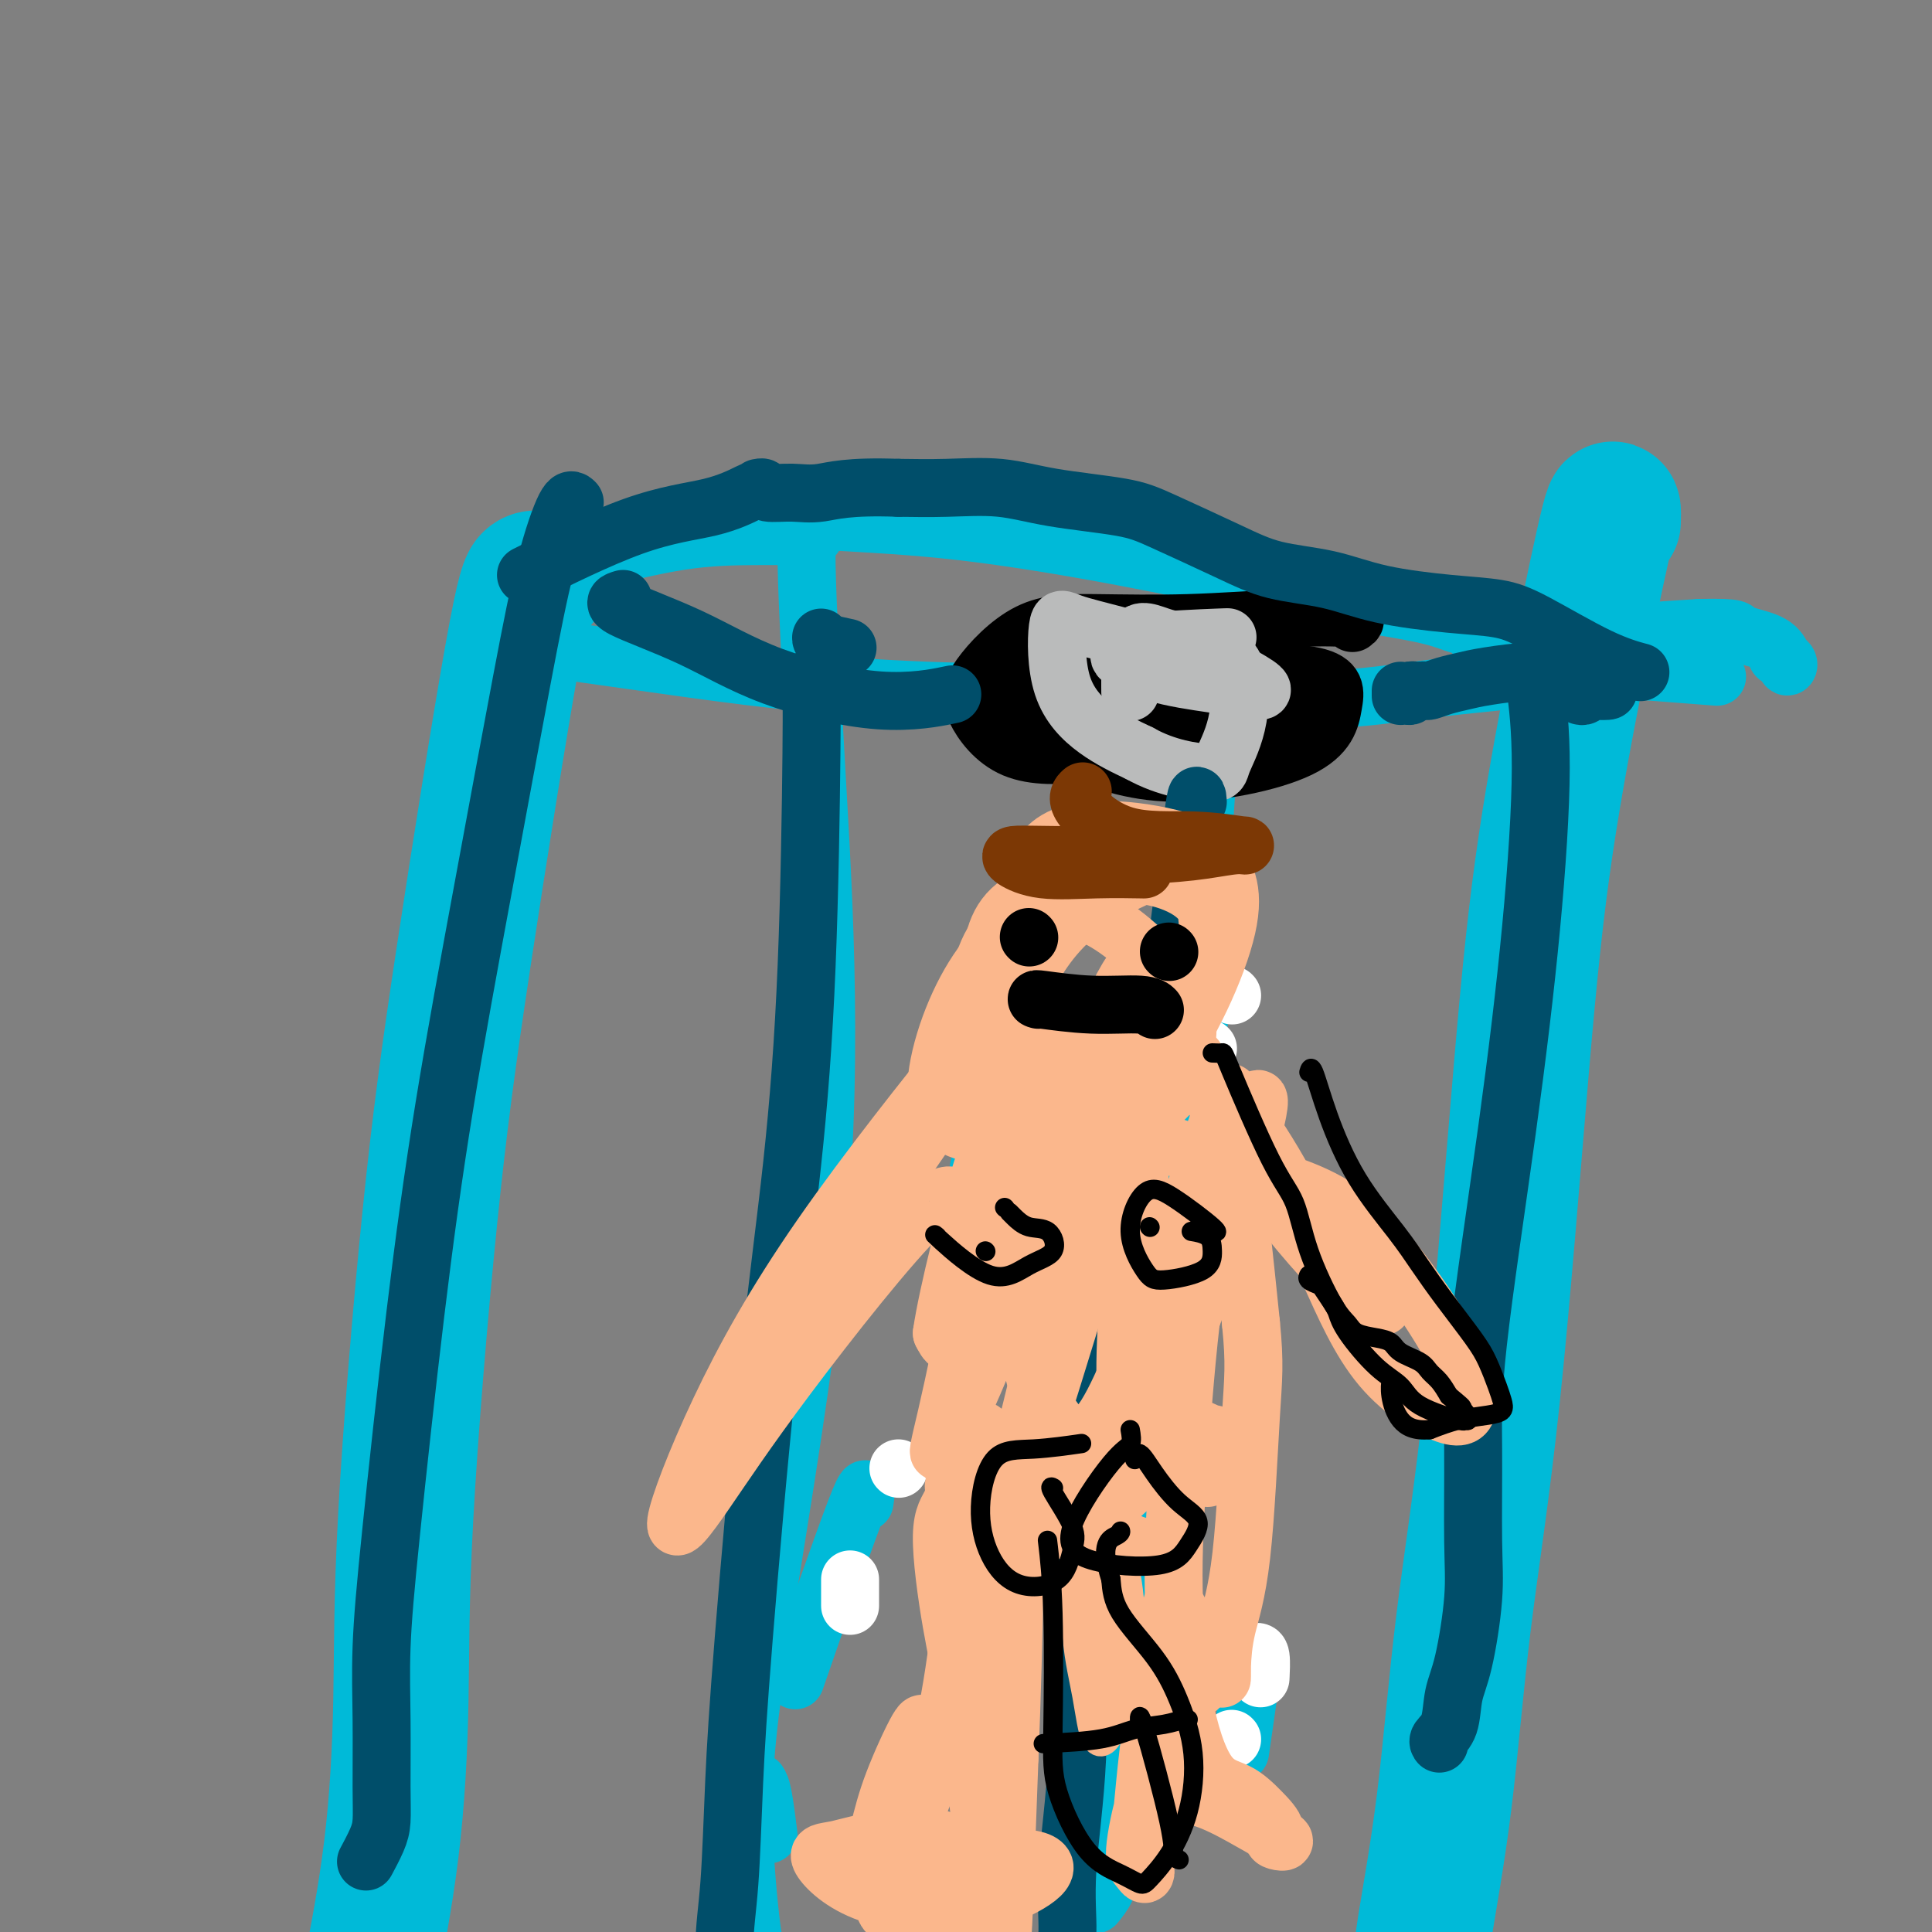 <svg viewBox='0 0 400 400' version='1.1' xmlns='http://www.w3.org/2000/svg' xmlns:xlink='http://www.w3.org/1999/xlink'><rect x="0" y="0" width="400" height="400" fill="#808080" stroke="none"/><g fill='none' stroke='#00BAD8' stroke-width='28' stroke-linecap='round' stroke-linejoin='round'><path d='M112,120c-0.649,-0.253 -1.299,-0.506 -2,0c-0.701,0.506 -1.455,1.770 -4,16c-2.545,14.230 -6.882,41.424 -10,62c-3.118,20.576 -5.018,34.533 -7,54c-1.982,19.467 -4.045,44.446 -5,62c-0.955,17.554 -0.802,27.685 -1,38c-0.198,10.315 -0.746,20.816 -2,31c-1.254,10.184 -3.216,20.053 -4,24c-0.784,3.947 -0.392,1.974 0,0'/><path d='M334,108c0.075,-2.236 0.150,-4.472 -1,0c-1.150,4.472 -3.525,15.652 -6,28c-2.475,12.348 -5.049,25.863 -7,39c-1.951,13.137 -3.280,25.897 -5,46c-1.720,20.103 -3.833,47.550 -6,68c-2.167,20.450 -4.389,33.903 -6,47c-1.611,13.097 -2.610,25.839 -4,37c-1.390,11.161 -3.171,20.742 -4,26c-0.829,5.258 -0.707,6.193 -1,7c-0.293,0.807 -1.002,1.487 -1,2c0.002,0.513 0.715,0.861 1,1c0.285,0.139 0.143,0.070 0,0'/></g>
<g fill='none' stroke='#00BAD8' stroke-width='12' stroke-linecap='round' stroke-linejoin='round'><path d='M250,134c-0.086,-0.601 -0.172,-1.201 0,2c0.172,3.201 0.603,10.204 0,23c-0.603,12.796 -2.240,31.384 -5,59c-2.760,27.616 -6.642,64.258 -9,89c-2.358,24.742 -3.193,37.583 -4,49c-0.807,11.417 -1.588,21.411 -2,27c-0.412,5.589 -0.457,6.774 -1,8c-0.543,1.226 -1.584,2.493 -2,3c-0.416,0.507 -0.208,0.253 0,0'/><path d='M169,110c-0.266,0.732 -0.531,1.464 -1,1c-0.469,-0.464 -1.141,-2.126 -1,6c0.141,8.126 1.094,26.038 2,42c0.906,15.962 1.766,29.975 2,47c0.234,17.025 -0.158,37.062 -3,62c-2.842,24.938 -8.134,54.776 -11,74c-2.866,19.224 -3.304,27.833 -3,37c0.304,9.167 1.351,18.891 2,23c0.649,4.109 0.900,2.603 1,2c0.100,-0.603 0.050,-0.301 0,0'/><path d='M107,120c-1.227,-0.196 -2.454,-0.392 0,-1c2.454,-0.608 8.588,-1.627 15,-3c6.412,-1.373 13.100,-3.100 19,-4c5.900,-0.900 11.012,-0.973 15,-1c3.988,-0.027 6.854,-0.008 8,0c1.146,0.008 0.573,0.004 0,0'/><path d='M159,107c-0.476,-0.084 -0.952,-0.169 1,0c1.952,0.169 6.333,0.590 13,1c6.667,0.410 15.619,0.809 26,2c10.381,1.191 22.191,3.173 32,5c9.809,1.827 17.616,3.498 25,5c7.384,1.502 14.346,2.836 21,4c6.654,1.164 13.001,2.158 17,3c3.999,0.842 5.651,1.532 7,2c1.349,0.468 2.394,0.714 3,1c0.606,0.286 0.773,0.613 1,1c0.227,0.387 0.515,0.833 1,1c0.485,0.167 1.169,0.056 2,0c0.831,-0.056 1.810,-0.056 5,0c3.190,0.056 8.589,0.169 13,0c4.411,-0.169 7.832,-0.620 12,-1c4.168,-0.380 9.084,-0.690 14,-1'/><path d='M352,130c8.609,-0.165 7.132,0.422 8,1c0.868,0.578 4.081,1.147 6,2c1.919,0.853 2.542,1.990 3,3c0.458,1.010 0.750,1.892 1,2c0.250,0.108 0.459,-0.559 0,-1c-0.459,-0.441 -1.585,-0.657 -2,-1c-0.415,-0.343 -0.119,-0.812 0,-1c0.119,-0.188 0.059,-0.094 0,0'/><path d='M354,140c1.301,0.100 2.602,0.200 0,0c-2.602,-0.200 -9.107,-0.700 -13,-1c-3.893,-0.300 -5.174,-0.399 -10,0c-4.826,0.399 -13.197,1.295 -20,2c-6.803,0.705 -12.037,1.217 -18,2c-5.963,0.783 -12.654,1.837 -24,2c-11.346,0.163 -27.348,-0.566 -41,-1c-13.652,-0.434 -24.954,-0.575 -36,-1c-11.046,-0.425 -21.837,-1.135 -37,-3c-15.163,-1.865 -34.698,-4.887 -44,-6c-9.302,-1.113 -8.372,-0.318 -8,0c0.372,0.318 0.186,0.159 0,0'/></g>
<g fill='none' stroke='#000000' stroke-width='12' stroke-linecap='round' stroke-linejoin='round'><path d='M280,129c0.572,-0.392 1.144,-0.785 -1,-1c-2.144,-0.215 -7.005,-0.253 -13,0c-5.995,0.253 -13.124,0.797 -20,1c-6.876,0.203 -13.498,0.065 -19,0c-5.502,-0.065 -9.883,-0.058 -14,2c-4.117,2.058 -7.969,6.168 -10,9c-2.031,2.832 -2.241,4.386 -1,7c1.241,2.614 3.933,6.288 8,8c4.067,1.712 9.509,1.464 15,1c5.491,-0.464 11.033,-1.143 16,-3c4.967,-1.857 9.361,-4.892 12,-8c2.639,-3.108 3.522,-6.289 4,-8c0.478,-1.711 0.551,-1.954 -3,-3c-3.551,-1.046 -10.725,-2.897 -16,-3c-5.275,-0.103 -8.650,1.542 -11,3c-2.350,1.458 -3.675,2.729 -5,4'/><path d='M222,138c-3.273,1.935 -3.455,3.271 0,6c3.455,2.729 10.548,6.851 17,9c6.452,2.149 12.263,2.326 17,2c4.737,-0.326 8.399,-1.154 11,-3c2.601,-1.846 4.140,-4.709 4,-7c-0.140,-2.291 -1.959,-4.008 -7,-6c-5.041,-1.992 -13.303,-4.257 -19,-5c-5.697,-0.743 -8.830,0.038 -11,1c-2.170,0.962 -3.378,2.105 -4,3c-0.622,0.895 -0.659,1.541 1,3c1.659,1.459 5.015,3.729 8,5c2.985,1.271 5.601,1.542 7,2c1.399,0.458 1.581,1.102 1,1c-0.581,-0.102 -1.926,-0.951 -5,-2c-3.074,-1.049 -7.878,-2.300 -11,-3c-3.122,-0.700 -4.561,-0.850 -6,-1'/><path d='M225,143c-3.984,-0.191 -3.445,1.831 -2,4c1.445,2.169 3.795,4.485 7,6c3.205,1.515 7.264,2.231 12,2c4.736,-0.231 10.149,-1.408 13,-2c2.851,-0.592 3.140,-0.600 2,-2c-1.140,-1.400 -3.707,-4.193 -8,-6c-4.293,-1.807 -10.311,-2.629 -16,-3c-5.689,-0.371 -11.050,-0.292 -15,0c-3.950,0.292 -6.488,0.795 -8,2c-1.512,1.205 -1.996,3.111 0,5c1.996,1.889 6.472,3.760 12,6c5.528,2.240 12.108,4.849 21,5c8.892,0.151 20.095,-2.155 26,-5c5.905,-2.845 6.513,-6.227 7,-9c0.487,-2.773 0.853,-4.935 -4,-6c-4.853,-1.065 -14.927,-1.032 -25,-1'/><path d='M247,139c-8.778,1.178 -18.222,4.622 -22,6c-3.778,1.378 -1.889,0.689 0,0'/></g>
<g fill='none' stroke='#BABBBB' stroke-width='12' stroke-linecap='round' stroke-linejoin='round'><path d='M253,132c1.130,-0.063 2.260,-0.126 -1,0c-3.260,0.126 -10.910,0.443 -15,1c-4.090,0.557 -4.621,1.356 -5,2c-0.379,0.644 -0.605,1.135 1,2c1.605,0.865 5.041,2.106 9,3c3.959,0.894 8.440,1.443 12,2c3.560,0.557 6.198,1.124 7,1c0.802,-0.124 -0.233,-0.940 -2,-2c-1.767,-1.060 -4.264,-2.366 -9,-4c-4.736,-1.634 -11.709,-3.596 -17,-5c-5.291,-1.404 -8.901,-2.249 -11,-3c-2.099,-0.751 -2.686,-1.407 -3,1c-0.314,2.407 -0.354,7.879 1,12c1.354,4.121 4.101,6.892 7,9c2.899,2.108 5.949,3.554 9,5'/><path d='M236,156c5.508,3.106 11.279,3.870 14,4c2.721,0.130 2.393,-0.373 3,-2c0.607,-1.627 2.149,-4.379 3,-8c0.851,-3.621 1.013,-8.110 0,-11c-1.013,-2.890 -3.200,-4.180 -6,-5c-2.800,-0.820 -6.215,-1.168 -9,-2c-2.785,-0.832 -4.942,-2.147 -6,0c-1.058,2.147 -1.017,7.756 -1,10c0.017,2.244 0.008,1.122 0,0'/></g>
<g fill='none' stroke='#00BAD8' stroke-width='12' stroke-linecap='round' stroke-linejoin='round'><path d='M241,200c-0.347,-1.341 -0.694,-2.682 -2,1c-1.306,3.682 -3.572,12.386 -4,17c-0.428,4.614 0.983,5.139 2,6c1.017,0.861 1.642,2.059 3,2c1.358,-0.059 3.450,-1.375 5,-4c1.550,-2.625 2.560,-6.559 3,-9c0.440,-2.441 0.311,-3.388 0,-4c-0.311,-0.612 -0.803,-0.889 -1,-1c-0.197,-0.111 -0.098,-0.055 0,0'/><path d='M204,238c-0.089,-1.044 -0.178,-2.089 -1,2c-0.822,4.089 -2.378,13.311 -3,17c-0.622,3.689 -0.311,1.844 0,0'/><path d='M204,339c0.000,0.000 0.100,0.100 0.1,0.1'/><path d='M238,320c0.000,-1.444 0.000,-2.889 0,0c0.000,2.889 0.000,10.111 0,13c0.000,2.889 0.000,1.444 0,0'/><path d='M259,346c0.222,-1.133 0.444,-2.267 0,1c-0.444,3.267 -1.556,10.933 -2,14c-0.444,3.067 -0.222,1.533 0,0'/><path d='M179,311c0.378,-2.600 0.756,-5.200 -2,2c-2.756,7.200 -8.644,24.200 -11,31c-2.356,6.800 -1.178,3.400 0,0'/><path d='M157,369c0.311,0.489 0.622,0.978 1,3c0.378,2.022 0.822,5.578 1,7c0.178,1.422 0.089,0.711 0,0'/></g>
<g fill='none' stroke='#FFFFFF' stroke-width='12' stroke-linecap='round' stroke-linejoin='round'><path d='M255,360c0.000,0.000 0.100,0.100 0.1,0.1'/><path d='M260,342c0.422,-0.022 0.844,-0.044 1,1c0.156,1.044 0.044,3.156 0,4c-0.044,0.844 -0.022,0.422 0,0'/><path d='M176,327c0.000,-0.022 0.000,-0.044 0,1c0.000,1.044 0.000,3.156 0,4c0.000,0.844 0.000,0.422 0,0'/><path d='M186,304c0.000,0.000 0.100,0.100 0.1,0.1'/><path d='M210,252c0.000,0.000 0.100,0.100 0.1,0.1'/><path d='M255,206c0.000,0.000 0.100,0.100 0.1,0.1'/><path d='M250,217c0.000,0.000 0.100,0.100 0.1,0.1'/></g>
<g fill='none' stroke='#004E6A' stroke-width='12' stroke-linecap='round' stroke-linejoin='round'><path d='M318,141c-0.146,-0.221 -0.292,-0.442 0,2c0.292,2.442 1.021,7.548 1,16c-0.021,8.452 -0.791,20.249 -2,33c-1.209,12.751 -2.858,26.454 -5,42c-2.142,15.546 -4.776,32.933 -6,44c-1.224,11.067 -1.039,15.812 -1,22c0.039,6.188 -0.068,13.818 0,19c0.068,5.182 0.312,7.917 0,12c-0.312,4.083 -1.180,9.514 -2,13c-0.820,3.486 -1.593,5.025 -2,7c-0.407,1.975 -0.449,4.385 -1,6c-0.551,1.615 -1.610,2.435 -2,3c-0.390,0.565 -0.111,0.876 0,1c0.111,0.124 0.056,0.062 0,0'/><path d='M327,144c0.308,0.112 0.615,0.224 1,0c0.385,-0.224 0.847,-0.784 2,-1c1.153,-0.216 2.995,-0.087 3,0c0.005,0.087 -1.829,0.131 -3,0c-1.171,-0.131 -1.681,-0.439 -3,-1c-1.319,-0.561 -3.448,-1.377 -5,-2c-1.552,-0.623 -2.528,-1.053 -5,-1c-2.472,0.053 -6.441,0.589 -9,1c-2.559,0.411 -3.709,0.699 -5,1c-1.291,0.301 -2.724,0.617 -4,1c-1.276,0.383 -2.393,0.835 -3,1c-0.607,0.165 -0.702,0.045 -1,0c-0.298,-0.045 -0.799,-0.013 -1,0c-0.201,0.013 -0.100,0.006 0,0'/><path d='M294,143c-3.576,0.618 -1.015,0.165 0,0c1.015,-0.165 0.483,-0.040 0,0c-0.483,0.040 -0.917,-0.003 -1,0c-0.083,0.003 0.184,0.053 0,0c-0.184,-0.053 -0.820,-0.210 -1,0c-0.180,0.210 0.095,0.789 0,1c-0.095,0.211 -0.561,0.056 -1,0c-0.439,-0.056 -0.850,-0.014 -1,0c-0.150,0.014 -0.040,0.000 0,0c0.040,-0.000 0.011,0.014 0,0c-0.011,-0.014 -0.003,-0.055 0,0c0.003,0.055 0.001,0.207 0,0c-0.001,-0.207 -0.000,-0.773 0,-1c0.000,-0.227 0.000,-0.113 0,0'/><path d='M129,124c-1.218,0.366 -2.437,0.732 0,2c2.437,1.268 8.529,3.439 14,6c5.471,2.561 10.322,5.511 17,8c6.678,2.489 15.182,4.516 22,5c6.818,0.484 11.948,-0.576 14,-1c2.052,-0.424 1.026,-0.212 0,0'/><path d='M119,104c-0.494,-0.479 -0.987,-0.957 -2,1c-1.013,1.957 -2.545,6.350 -4,12c-1.455,5.650 -2.834,12.557 -5,24c-2.166,11.443 -5.120,27.423 -8,43c-2.880,15.577 -5.686,30.753 -8,45c-2.314,14.247 -4.137,27.566 -6,43c-1.863,15.434 -3.767,32.985 -5,45c-1.233,12.015 -1.796,18.495 -2,24c-0.204,5.505 -0.048,10.036 0,15c0.048,4.964 -0.012,10.360 0,14c0.012,3.640 0.096,5.522 0,7c-0.096,1.478 -0.372,2.552 -1,4c-0.628,1.448 -1.608,3.271 -2,4c-0.392,0.729 -0.196,0.365 0,0'/><path d='M168,141c-0.014,-0.631 -0.028,-1.263 0,0c0.028,1.263 0.099,4.420 0,15c-0.099,10.580 -0.370,28.583 -1,44c-0.630,15.417 -1.621,28.247 -3,41c-1.379,12.753 -3.145,25.427 -5,43c-1.855,17.573 -3.800,40.045 -5,55c-1.200,14.955 -1.656,22.394 -2,30c-0.344,7.606 -0.577,15.379 -1,21c-0.423,5.621 -1.037,9.090 -1,13c0.037,3.910 0.725,8.260 1,10c0.275,1.740 0.138,0.870 0,0'/><path d='M248,166c-0.108,-1.421 -0.215,-2.841 -1,3c-0.785,5.841 -2.247,18.945 -4,31c-1.753,12.055 -3.798,23.062 -6,35c-2.202,11.938 -4.561,24.806 -7,42c-2.439,17.194 -4.959,38.713 -6,54c-1.041,15.287 -0.605,24.342 -1,33c-0.395,8.658 -1.621,16.919 -2,23c-0.379,6.081 0.090,9.983 0,13c-0.090,3.017 -0.740,5.148 -1,6c-0.260,0.852 -0.130,0.426 0,0'/><path d='M339,139c0.562,0.150 1.123,0.301 0,0c-1.123,-0.301 -3.931,-1.052 -8,-3c-4.069,-1.948 -9.398,-5.092 -13,-7c-3.602,-1.908 -5.475,-2.579 -8,-3c-2.525,-0.421 -5.700,-0.592 -10,-1c-4.300,-0.408 -9.724,-1.054 -14,-2c-4.276,-0.946 -7.405,-2.193 -11,-3c-3.595,-0.807 -7.655,-1.174 -11,-2c-3.345,-0.826 -5.975,-2.110 -10,-4c-4.025,-1.890 -9.444,-4.387 -13,-6c-3.556,-1.613 -5.248,-2.341 -9,-3c-3.752,-0.659 -9.562,-1.249 -14,-2c-4.438,-0.751 -7.502,-1.664 -11,-2c-3.498,-0.336 -7.428,-0.096 -11,0c-3.572,0.096 -6.786,0.048 -10,0'/><path d='M186,101c-10.454,-0.388 -13.590,0.642 -16,1c-2.410,0.358 -4.095,0.043 -6,0c-1.905,-0.043 -4.029,0.186 -5,0c-0.971,-0.186 -0.787,-0.786 -1,-1c-0.213,-0.214 -0.822,-0.041 -1,0c-0.178,0.041 0.075,-0.051 0,0c-0.075,0.051 -0.479,0.243 -2,1c-1.521,0.757 -4.160,2.079 -8,3c-3.840,0.921 -8.880,1.440 -16,4c-7.120,2.560 -16.320,7.160 -20,9c-3.680,1.840 -1.840,0.920 0,0'/><path d='M170,132c-0.022,0.311 -0.044,0.622 1,1c1.044,0.378 3.156,0.822 4,1c0.844,0.178 0.422,0.089 0,0'/></g>
<g fill='none' stroke='#FBB78C' stroke-width='12' stroke-linecap='round' stroke-linejoin='round'><path d='M202,301c0.045,-0.480 0.091,-0.959 0,1c-0.091,1.959 -0.318,6.357 -1,14c-0.682,7.643 -1.819,18.532 -3,27c-1.181,8.468 -2.407,14.517 -4,20c-1.593,5.483 -3.552,10.402 -5,14c-1.448,3.598 -2.386,5.876 -3,7c-0.614,1.124 -0.905,1.096 -1,1c-0.095,-0.096 0.005,-0.259 0,0c-0.005,0.259 -0.117,0.940 0,1c0.117,0.060 0.463,-0.501 1,-1c0.537,-0.499 1.266,-0.938 2,-5c0.734,-4.062 1.473,-11.749 2,-16c0.527,-4.251 0.842,-5.067 1,-6c0.158,-0.933 0.158,-1.982 -1,0c-1.158,1.982 -3.474,6.995 -5,11c-1.526,4.005 -2.263,7.003 -3,10'/><path d='M182,379c-0.905,4.619 1.333,5.667 3,6c1.667,0.333 2.765,-0.047 4,-1c1.235,-0.953 2.609,-2.478 4,-3c1.391,-0.522 2.800,-0.039 1,0c-1.800,0.039 -6.808,-0.365 -11,0c-4.192,0.365 -7.567,1.498 -10,2c-2.433,0.502 -3.925,0.374 -3,2c0.925,1.626 4.268,5.007 10,7c5.732,1.993 13.853,2.598 20,2c6.147,-0.598 10.321,-2.401 13,-4c2.679,-1.599 3.863,-2.996 3,-4c-0.863,-1.004 -3.773,-1.614 -9,-1c-5.227,0.614 -12.772,2.453 -17,4c-4.228,1.547 -5.138,2.801 -6,4c-0.862,1.199 -1.675,2.343 1,4c2.675,1.657 8.837,3.829 15,6'/><path d='M200,403c3.444,1.378 4.556,1.822 5,2c0.444,0.178 0.222,0.089 0,0'/><path d='M205,382c-0.381,-0.596 -0.763,-1.191 -1,-1c-0.237,0.191 -0.330,1.169 -1,-4c-0.670,-5.169 -1.918,-16.485 -3,-24c-1.082,-7.515 -1.999,-11.231 -3,-17c-1.001,-5.769 -2.086,-13.592 -2,-18c0.086,-4.408 1.342,-5.400 2,-7c0.658,-1.600 0.719,-3.807 1,-1c0.281,2.807 0.782,10.629 2,19c1.218,8.371 3.152,17.290 4,28c0.848,10.710 0.609,23.211 1,32c0.391,8.789 1.413,13.866 2,14c0.587,0.134 0.739,-4.676 1,-12c0.261,-7.324 0.630,-17.162 1,-27'/><path d='M209,364c0.540,-13.127 0.891,-26.446 1,-36c0.109,-9.554 -0.022,-15.344 -1,-20c-0.978,-4.656 -2.802,-8.176 -4,-10c-1.198,-1.824 -1.771,-1.950 -2,-2c-0.229,-0.050 -0.115,-0.025 0,0'/><path d='M248,349c0.138,0.517 0.276,1.034 0,-1c-0.276,-2.034 -0.966,-6.618 -2,-10c-1.034,-3.382 -2.411,-5.561 -3,-6c-0.589,-0.439 -0.389,0.862 -1,5c-0.611,4.138 -2.034,11.113 -3,17c-0.966,5.887 -1.477,10.685 -2,16c-0.523,5.315 -1.060,11.145 -1,14c0.060,2.855 0.716,2.733 1,3c0.284,0.267 0.197,0.923 0,1c-0.197,0.077 -0.503,-0.424 -1,-1c-0.497,-0.576 -1.184,-1.228 -1,-4c0.184,-2.772 1.240,-7.663 2,-10c0.760,-2.337 1.224,-2.121 3,-2c1.776,0.121 4.863,0.148 8,1c3.137,0.852 6.325,2.529 9,4c2.675,1.471 4.838,2.735 7,4'/><path d='M264,380c3.680,1.691 0.881,1.419 0,1c-0.881,-0.419 0.157,-0.984 0,-2c-0.157,-1.016 -1.510,-2.483 -3,-4c-1.490,-1.517 -3.116,-3.083 -5,-4c-1.884,-0.917 -4.027,-1.184 -6,-4c-1.973,-2.816 -3.775,-8.180 -5,-15c-1.225,-6.820 -1.872,-15.096 -2,-23c-0.128,-7.904 0.264,-15.436 1,-26c0.736,-10.564 1.815,-24.162 3,-33c1.185,-8.838 2.478,-12.918 3,-17c0.522,-4.082 0.275,-8.166 1,-11c0.725,-2.834 2.421,-4.417 3,-5c0.579,-0.583 0.042,-0.167 0,0c-0.042,0.167 0.412,0.083 1,3c0.588,2.917 1.311,8.833 2,15c0.689,6.167 1.345,12.583 2,19'/><path d='M259,274c0.850,8.481 0.477,11.183 0,19c-0.477,7.817 -1.056,20.748 -2,29c-0.944,8.252 -2.253,11.824 -3,15c-0.747,3.176 -0.932,5.954 -1,8c-0.068,2.046 -0.018,3.358 0,2c0.018,-1.358 0.005,-5.388 0,-7c-0.005,-1.612 -0.003,-0.806 0,0'/><path d='M250,306c0.162,-0.984 0.325,-1.968 -5,-2c-5.325,-0.032 -16.136,0.887 -23,2c-6.864,1.113 -9.780,2.420 -13,3c-3.220,0.580 -6.743,0.435 -9,0c-2.257,-0.435 -3.247,-1.159 -2,-2c1.247,-0.841 4.732,-1.799 10,-3c5.268,-1.201 12.318,-2.644 20,-4c7.682,-1.356 15.995,-2.626 20,-3c4.005,-0.374 3.700,0.148 3,0c-0.700,-0.148 -1.796,-0.968 -5,-2c-3.204,-1.032 -8.516,-2.278 -11,-3c-2.484,-0.722 -2.138,-0.921 -2,-1c0.138,-0.079 0.069,-0.040 0,0'/><path d='M202,247c-0.018,-0.485 -0.036,-0.969 0,2c0.036,2.969 0.127,9.392 -1,18c-1.127,8.608 -3.472,19.400 -5,26c-1.528,6.600 -2.239,9.006 -1,7c1.239,-2.006 4.428,-8.424 8,-17c3.572,-8.576 7.527,-19.310 11,-31c3.473,-11.690 6.465,-24.337 8,-30c1.535,-5.663 1.615,-4.342 1,-4c-0.615,0.342 -1.924,-0.296 -4,7c-2.076,7.296 -4.918,22.527 -6,34c-1.082,11.473 -0.403,19.189 1,25c1.403,5.811 3.532,9.718 6,12c2.468,2.282 5.277,2.938 9,-3c3.723,-5.938 8.362,-18.469 13,-31'/><path d='M242,262c4.404,-11.861 8.912,-26.013 11,-32c2.088,-5.987 1.754,-3.808 1,-1c-0.754,2.808 -1.930,6.244 -4,13c-2.070,6.756 -5.036,16.833 -7,24c-1.964,7.167 -2.927,11.425 -3,13c-0.073,1.575 0.744,0.466 3,-5c2.256,-5.466 5.953,-15.288 9,-24c3.047,-8.712 5.446,-16.313 7,-20c1.554,-3.687 2.263,-3.462 1,2c-1.263,5.462 -4.496,16.159 -9,29c-4.504,12.841 -10.277,27.825 -13,35c-2.723,7.175 -2.395,6.541 -3,4c-0.605,-2.541 -2.141,-6.990 -2,-18c0.141,-11.010 1.961,-28.579 3,-39c1.039,-10.421 1.297,-13.692 1,-15c-0.297,-1.308 -1.148,-0.654 -2,0'/><path d='M235,228c-4.035,-0.164 -14.124,35.425 -19,54c-4.876,18.575 -4.539,20.137 -5,23c-0.461,2.863 -1.718,7.026 -1,5c0.718,-2.026 3.412,-10.243 8,-25c4.588,-14.757 11.070,-36.056 15,-48c3.930,-11.944 5.309,-14.535 5,-14c-0.309,0.535 -2.305,4.195 -6,14c-3.695,9.805 -9.089,25.756 -12,35c-2.911,9.244 -3.338,11.781 -4,12c-0.662,0.219 -1.558,-1.880 1,-14c2.558,-12.120 8.572,-34.260 12,-47c3.428,-12.740 4.272,-16.079 5,-19c0.728,-2.921 1.339,-5.422 -3,3c-4.339,8.422 -13.630,27.767 -20,42c-6.370,14.233 -9.820,23.352 -12,27c-2.180,3.648 -3.090,1.824 -4,0'/><path d='M195,276c1.068,-7.567 5.737,-26.485 9,-36c3.263,-9.515 5.120,-9.628 7,-11c1.880,-1.372 3.782,-4.004 4,-4c0.218,0.004 -1.247,2.645 -4,7c-2.753,4.355 -6.792,10.424 -9,14c-2.208,3.576 -2.583,4.659 -3,5c-0.417,0.341 -0.874,-0.058 -1,0c-0.126,0.058 0.079,0.575 0,-1c-0.079,-1.575 -0.442,-5.242 -7,1c-6.558,6.242 -19.310,22.394 -28,34c-8.690,11.606 -13.317,18.665 -17,24c-3.683,5.335 -6.423,8.946 -6,6c0.423,-2.946 4.010,-12.449 9,-23c4.990,-10.551 11.382,-22.148 21,-36c9.618,-13.852 22.462,-29.958 29,-38c6.538,-8.042 6.769,-8.021 7,-8'/><path d='M206,210c5.513,-6.248 1.295,1.132 -8,15c-9.295,13.868 -23.667,34.222 -33,48c-9.333,13.778 -13.628,20.979 -16,26c-2.372,5.021 -2.821,7.863 -3,9c-0.179,1.137 -0.090,0.568 0,0'/><path d='M238,234c-1.817,0.110 -3.635,0.219 1,2c4.635,1.781 15.722,5.233 24,8c8.278,2.767 13.747,4.849 20,11c6.253,6.151 13.289,16.371 17,23c3.711,6.629 4.097,9.666 4,12c-0.097,2.334 -0.676,3.965 -4,3c-3.324,-0.965 -9.393,-4.525 -14,-10c-4.607,-5.475 -7.753,-12.866 -11,-20c-3.247,-7.134 -6.595,-14.013 -10,-20c-3.405,-5.987 -6.867,-11.084 -10,-15c-3.133,-3.916 -5.936,-6.652 -7,-8c-1.064,-1.348 -0.388,-1.310 0,0c0.388,1.310 0.489,3.891 5,10c4.511,6.109 13.432,15.745 19,22c5.568,6.255 7.784,9.127 10,12'/><path d='M282,264c6.073,8.166 4.254,6.580 3,6c-1.254,-0.580 -1.944,-0.156 -5,-3c-3.056,-2.844 -8.476,-8.958 -11,-12c-2.524,-3.042 -2.150,-3.012 -2,-3c0.150,0.012 0.075,0.006 0,0'/><path d='M229,182c1.322,-0.262 2.645,-0.523 -1,0c-3.645,0.523 -12.256,1.831 -17,5c-4.744,3.169 -5.620,8.197 -6,14c-0.380,5.803 -0.266,12.379 2,18c2.266,5.621 6.682,10.288 13,12c6.318,1.712 14.539,0.471 19,-2c4.461,-2.471 5.162,-6.172 6,-10c0.838,-3.828 1.814,-7.784 -1,-13c-2.814,-5.216 -9.416,-11.691 -15,-15c-5.584,-3.309 -10.148,-3.452 -15,-1c-4.852,2.452 -9.991,7.500 -14,15c-4.009,7.500 -6.889,17.454 -6,23c0.889,5.546 5.547,6.686 11,7c5.453,0.314 11.701,-0.196 19,-6c7.299,-5.804 15.650,-16.902 24,-28'/><path d='M248,201c3.876,-8.469 1.564,-15.641 -1,-19c-2.564,-3.359 -5.382,-2.903 -10,-1c-4.618,1.903 -11.038,5.254 -16,10c-4.962,4.746 -8.466,10.888 -10,16c-1.534,5.112 -1.100,9.196 4,11c5.100,1.804 14.864,1.329 21,-2c6.136,-3.329 8.642,-9.512 11,-15c2.358,-5.488 4.567,-10.282 2,-14c-2.567,-3.718 -9.910,-6.360 -17,-6c-7.090,0.360 -13.928,3.720 -19,7c-5.072,3.280 -8.377,6.478 -10,14c-1.623,7.522 -1.562,19.366 2,25c3.562,5.634 10.625,5.056 17,4c6.375,-1.056 12.063,-2.592 18,-10c5.937,-7.408 12.125,-20.688 14,-29c1.875,-8.312 -0.562,-11.656 -3,-15'/><path d='M251,177c-5.750,-3.810 -18.625,-5.833 -26,-5c-7.375,0.833 -9.250,4.524 -10,6c-0.750,1.476 -0.375,0.738 0,0'/></g>
<g fill='none' stroke='#7C3805' stroke-width='12' stroke-linecap='round' stroke-linejoin='round'><path d='M236,180c0.733,0.014 1.465,0.028 0,0c-1.465,-0.028 -5.128,-0.099 -9,0c-3.872,0.099 -7.951,0.367 -11,0c-3.049,-0.367 -5.066,-1.369 -6,-2c-0.934,-0.631 -0.784,-0.891 0,-1c0.784,-0.109 2.203,-0.067 7,0c4.797,0.067 12.972,0.157 19,0c6.028,-0.157 9.908,-0.562 13,-1c3.092,-0.438 5.394,-0.907 7,-1c1.606,-0.093 2.515,0.192 1,0c-1.515,-0.192 -5.453,-0.861 -10,-1c-4.547,-0.139 -9.703,0.251 -14,-1c-4.297,-1.251 -7.734,-4.145 -9,-6c-1.266,-1.855 -0.362,-2.673 0,-3c0.362,-0.327 0.181,-0.164 0,0'/></g>
<g fill='none' stroke='#000000' stroke-width='12' stroke-linecap='round' stroke-linejoin='round'><path d='M215,207c-0.431,-0.121 -0.861,-0.242 1,0c1.861,0.242 6.014,0.848 10,1c3.986,0.152 7.804,-0.152 10,0c2.196,0.152 2.770,0.758 3,1c0.230,0.242 0.115,0.121 0,0'/><path d='M242,197c0.000,0.000 0.100,0.100 0.1,0.1'/><path d='M213,194c0.000,0.000 0.100,0.100 0.1,0.1'/></g>
<g fill='none' stroke='#FBB78C' stroke-width='6' stroke-linecap='round' stroke-linejoin='round'><path d='M213,300c0.833,3.481 1.666,6.962 3,10c1.334,3.038 3.168,5.634 5,7c1.832,1.366 3.661,1.504 5,0c1.339,-1.504 2.188,-4.648 2,-7c-0.188,-2.352 -1.413,-3.912 -3,-5c-1.587,-1.088 -3.536,-1.703 -5,-2c-1.464,-0.297 -2.442,-0.277 -3,2c-0.558,2.277 -0.696,6.810 0,10c0.696,3.190 2.225,5.037 4,5c1.775,-0.037 3.795,-1.958 5,-4c1.205,-2.042 1.594,-4.204 2,-5c0.406,-0.796 0.830,-0.228 1,0c0.170,0.228 0.085,0.114 0,0'/><path d='M247,305c0.162,0.059 0.324,0.118 0,0c-0.324,-0.118 -1.135,-0.411 -4,0c-2.865,0.411 -7.785,1.528 -10,3c-2.215,1.472 -1.726,3.300 -1,5c0.726,1.700 1.689,3.273 4,4c2.311,0.727 5.970,0.609 8,-1c2.030,-1.609 2.431,-4.710 2,-7c-0.431,-2.290 -1.693,-3.770 -4,-3c-2.307,0.770 -5.659,3.792 -7,5c-1.341,1.208 -0.670,0.604 0,0'/><path d='M226,313c-0.210,-0.189 -0.419,-0.378 -1,1c-0.581,1.378 -1.533,4.323 -2,9c-0.467,4.677 -0.449,11.085 0,16c0.449,4.915 1.331,8.336 2,12c0.669,3.664 1.126,7.572 2,9c0.874,1.428 2.164,0.377 3,-2c0.836,-2.377 1.218,-6.079 2,-10c0.782,-3.921 1.964,-8.059 2,-13c0.036,-4.941 -1.073,-10.684 -2,-14c-0.927,-3.316 -1.671,-4.206 -2,-5c-0.329,-0.794 -0.243,-1.491 0,-2c0.243,-0.509 0.642,-0.829 1,0c0.358,0.829 0.674,2.808 1,7c0.326,4.192 0.663,10.596 1,17'/><path d='M233,338c0.033,7.033 -1.384,13.616 -2,16c-0.616,2.384 -0.430,0.569 0,-2c0.430,-2.569 1.104,-5.893 1,-12c-0.104,-6.107 -0.987,-14.998 -2,-19c-1.013,-4.002 -2.155,-3.117 -3,-3c-0.845,0.117 -1.391,-0.536 -1,4c0.391,4.536 1.721,14.260 3,21c1.279,6.740 2.508,10.497 3,12c0.492,1.503 0.246,0.751 0,0'/><path d='M241,305c-0.438,-0.032 -0.876,-0.065 -1,0c-0.124,0.065 0.067,0.226 -3,1c-3.067,0.774 -9.393,2.159 -12,4c-2.607,1.841 -1.495,4.138 -1,6c0.495,1.862 0.374,3.288 2,4c1.626,0.712 4.999,0.709 8,0c3.001,-0.709 5.631,-2.123 8,-4c2.369,-1.877 4.477,-4.216 5,-6c0.523,-1.784 -0.540,-3.014 -2,-4c-1.460,-0.986 -3.316,-1.727 -4,-2c-0.684,-0.273 -0.195,-0.078 0,0c0.195,0.078 0.098,0.039 0,0'/></g>
<g fill='none' stroke='#000000' stroke-width='4' stroke-linecap='round' stroke-linejoin='round'><path d='M234,296c0.205,1.156 0.410,2.313 0,3c-0.410,0.687 -1.436,0.905 -4,4c-2.564,3.095 -6.666,9.066 -8,13c-1.334,3.934 0.101,5.832 4,7c3.899,1.168 10.262,1.605 14,1c3.738,-0.605 4.851,-2.251 6,-4c1.149,-1.749 2.332,-3.600 2,-5c-0.332,-1.400 -2.180,-2.350 -4,-4c-1.820,-1.650 -3.612,-3.999 -5,-6c-1.388,-2.001 -2.374,-3.654 -3,-4c-0.626,-0.346 -0.893,0.615 -1,1c-0.107,0.385 -0.053,0.192 0,0'/><path d='M223,299c0.803,-0.116 1.606,-0.231 0,0c-1.606,0.231 -5.620,0.809 -9,1c-3.380,0.191 -6.126,-0.004 -8,2c-1.874,2.004 -2.878,6.206 -3,10c-0.122,3.794 0.637,7.180 2,10c1.363,2.820 3.331,5.074 6,6c2.669,0.926 6.039,0.525 8,-1c1.961,-1.525 2.512,-4.174 3,-6c0.488,-1.826 0.914,-2.830 0,-5c-0.914,-2.170 -3.169,-5.507 -4,-7c-0.831,-1.493 -0.237,-1.141 0,-1c0.237,0.141 0.119,0.070 0,0'/><path d='M217,320c-0.112,-0.939 -0.224,-1.879 0,0c0.224,1.879 0.783,6.576 1,14c0.217,7.424 0.093,17.577 0,24c-0.093,6.423 -0.154,9.118 1,13c1.154,3.882 3.522,8.951 6,12c2.478,3.049 5.066,4.079 7,5c1.934,0.921 3.214,1.735 4,2c0.786,0.265 1.078,-0.019 2,-1c0.922,-0.981 2.473,-2.660 4,-5c1.527,-2.340 3.029,-5.341 4,-9c0.971,-3.659 1.409,-7.975 1,-12c-0.409,-4.025 -1.666,-7.759 -3,-11c-1.334,-3.241 -2.744,-5.988 -5,-9c-2.256,-3.012 -5.359,-6.289 -7,-9c-1.641,-2.711 -1.821,-4.855 -2,-7'/><path d='M230,327c-2.464,-7.548 -0.125,-8.417 1,-9c1.125,-0.583 1.036,-0.881 1,-1c-0.036,-0.119 -0.018,-0.060 0,0'/><path d='M216,361c4.431,-0.218 8.862,-0.437 12,-1c3.138,-0.563 4.985,-1.471 7,-2c2.015,-0.529 4.200,-0.678 6,-1c1.800,-0.322 3.215,-0.818 4,-1c0.785,-0.182 0.938,-0.052 1,0c0.062,0.052 0.031,0.026 0,0'/><path d='M236,357c-0.121,-1.525 -0.242,-3.049 1,1c1.242,4.049 3.848,13.673 5,19c1.152,5.327 0.848,6.357 1,7c0.152,0.643 0.758,0.898 1,1c0.242,0.102 0.121,0.051 0,0'/><path d='M251,255c0.754,0.178 1.507,0.355 0,-1c-1.507,-1.355 -5.276,-4.243 -8,-6c-2.724,-1.757 -4.404,-2.384 -6,-1c-1.596,1.384 -3.107,4.779 -3,8c0.107,3.221 1.832,6.268 3,8c1.168,1.732 1.780,2.149 4,2c2.220,-0.149 6.048,-0.863 8,-2c1.952,-1.137 2.028,-2.696 2,-4c-0.028,-1.304 -0.161,-2.351 -1,-3c-0.839,-0.649 -2.382,-0.900 -3,-1c-0.618,-0.100 -0.309,-0.050 0,0'/><path d='M238,254c0.000,0.000 0.100,0.100 0.1,0.1'/><path d='M194,256c-0.508,-0.415 -1.016,-0.830 1,1c2.016,1.830 6.556,5.904 10,7c3.444,1.096 5.792,-0.785 8,-2c2.208,-1.215 4.276,-1.765 5,-3c0.724,-1.235 0.103,-3.154 -1,-4c-1.103,-0.846 -2.687,-0.619 -4,-1c-1.313,-0.381 -2.353,-1.372 -3,-2c-0.647,-0.628 -0.899,-0.894 -1,-1c-0.101,-0.106 -0.050,-0.053 0,0'/><path d='M208,250c0.000,0.000 0.100,0.100 0.1,0.1'/><path d='M204,259c0.000,0.000 0.100,0.100 0.1,0.1'/><path d='M251,218c0.825,0.036 1.650,0.072 2,0c0.350,-0.072 0.225,-0.252 2,4c1.775,4.252 5.449,12.935 8,18c2.551,5.065 3.980,6.513 5,9c1.020,2.487 1.630,6.015 3,10c1.370,3.985 3.498,8.429 5,11c1.502,2.571 2.378,3.269 3,4c0.622,0.731 0.989,1.494 2,2c1.011,0.506 2.665,0.755 4,1c1.335,0.245 2.349,0.488 3,1c0.651,0.512 0.937,1.295 2,2c1.063,0.705 2.904,1.333 4,2c1.096,0.667 1.449,1.372 2,2c0.551,0.628 1.300,1.179 2,2c0.700,0.821 1.350,1.910 2,3'/><path d='M300,289c4.127,3.365 2.444,2.277 2,2c-0.444,-0.277 0.351,0.258 1,1c0.649,0.742 1.151,1.693 1,2c-0.151,0.307 -0.954,-0.028 -1,0c-0.046,0.028 0.664,0.419 -1,0c-1.664,-0.419 -5.703,-1.649 -8,-3c-2.297,-1.351 -2.852,-2.822 -4,-4c-1.148,-1.178 -2.889,-2.063 -5,-4c-2.111,-1.937 -4.592,-4.925 -6,-7c-1.408,-2.075 -1.744,-3.238 -2,-4c-0.256,-0.762 -0.433,-1.122 -1,-2c-0.567,-0.878 -1.525,-2.274 -2,-3c-0.475,-0.726 -0.468,-0.782 -1,-1c-0.532,-0.218 -1.605,-0.597 -2,-1c-0.395,-0.403 -0.113,-0.829 0,-1c0.113,-0.171 0.056,-0.085 0,0'/><path d='M271,222c0.209,-0.702 0.417,-1.404 1,0c0.583,1.404 1.539,4.914 3,9c1.461,4.086 3.427,8.750 6,13c2.573,4.250 5.753,8.088 8,11c2.247,2.912 3.561,4.898 5,7c1.439,2.102 3.002,4.320 5,7c1.998,2.680 4.432,5.821 6,8c1.568,2.179 2.270,3.396 3,5c0.730,1.604 1.488,3.595 2,5c0.512,1.405 0.778,2.225 1,3c0.222,0.775 0.400,1.507 0,2c-0.400,0.493 -1.377,0.748 -3,1c-1.623,0.252 -3.892,0.501 -6,1c-2.108,0.499 -4.054,1.250 -6,2'/><path d='M296,296c-3.094,0.266 -4.829,-0.568 -6,-2c-1.171,-1.432 -1.777,-3.463 -2,-5c-0.223,-1.537 -0.064,-2.582 0,-3c0.064,-0.418 0.032,-0.209 0,0'/></g>
</svg>